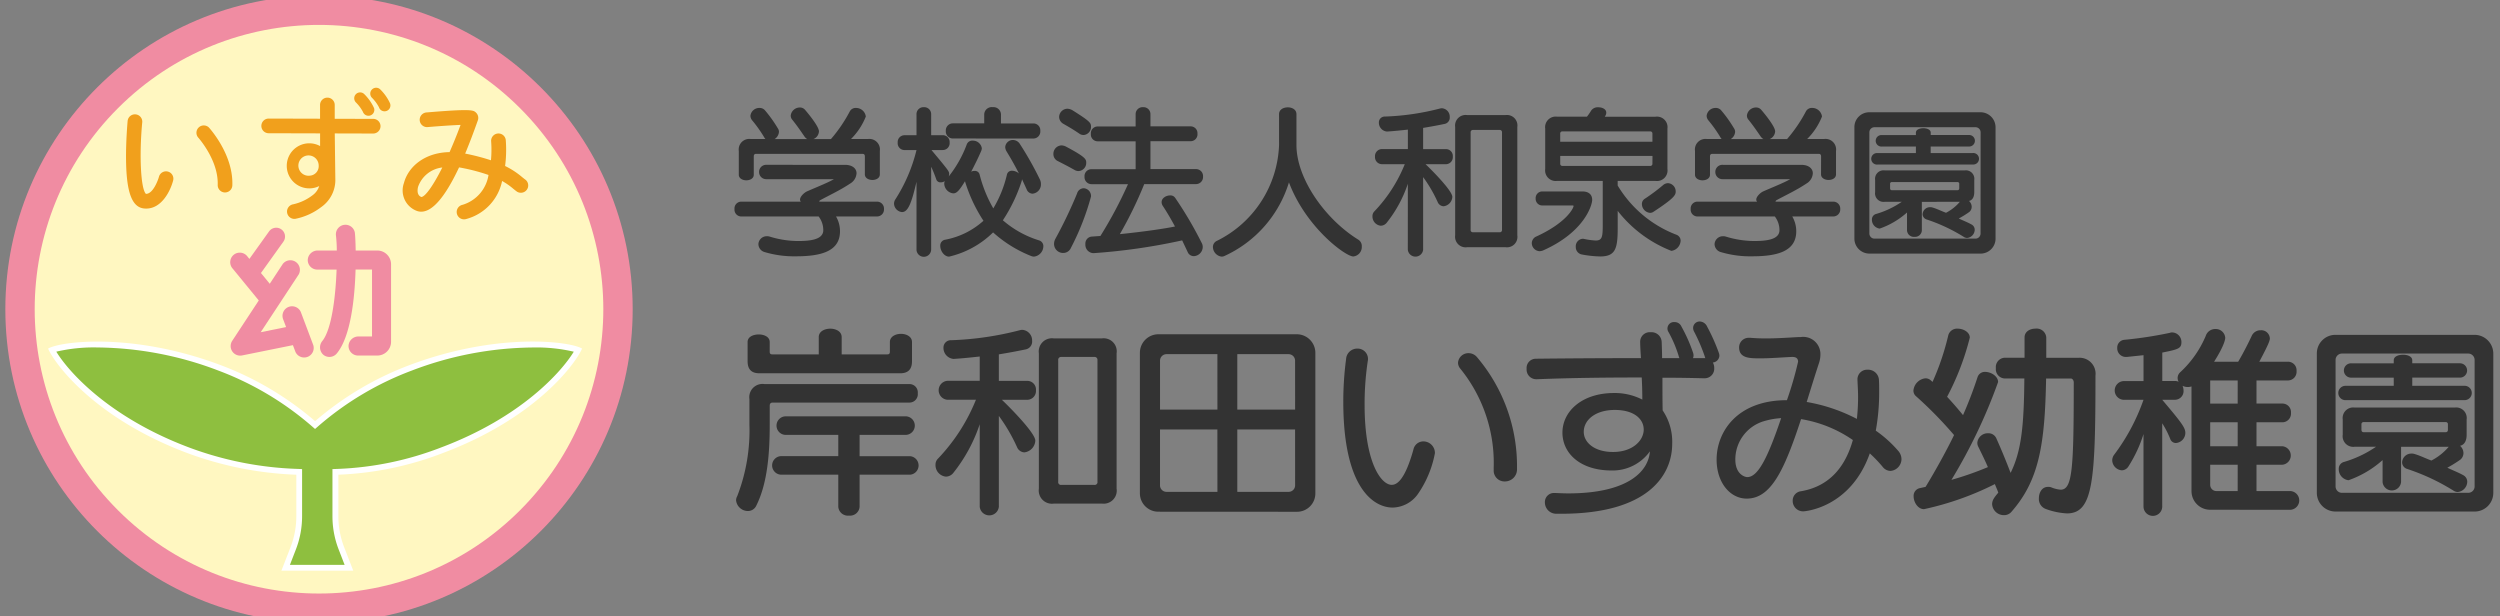 <svg xmlns="http://www.w3.org/2000/svg" xmlns:xlink="http://www.w3.org/1999/xlink" width="284" height="70" viewBox="0 0 284 70">
  <rect x="0" y="0" width="284" height="70" fill="#808080" stroke="none"/>
  <defs>
    <clipPath id="clip-path">
      <rect id="長方形_1605" data-name="長方形 1605" width="284" height="70" transform="translate(485.36 26.568)" fill="#f0a8a8" opacity="0.615"/>
    </clipPath>
  </defs>
  <g id="フッターlogo" transform="translate(-485.36 -26.568)" clip-path="url(#clip-path)">
    <g id="グループ_6" data-name="グループ 6" transform="translate(475.923 16.018)">
      <circle id="楕円形_13" data-name="楕円形 13" cx="35.633" cy="35.633" r="35.633" transform="translate(10.044 10.044)" fill="#f08ca2"/>
      <circle id="楕円形_14" data-name="楕円形 14" cx="32.298" cy="32.298" r="32.298" transform="translate(0 45.677) rotate(-45)" fill="#fff7c1"/>
      <path id="パス_613" data-name="パス 613" d="M400.128,660.8a35.625,35.625,0,0,0-10.7,6.357,35.629,35.629,0,0,0-10.708-6.358c-9.988-3.768-18.243-2.716-19.625-1.883.9,2,5.561,8.013,15.8,11.858a39.672,39.672,0,0,0,12.4,2.467v4.717a9.783,9.783,0,0,1-.661,3.531L385.6,684.14h8.161l-1.028-2.654a9.777,9.777,0,0,1-.661-3.53v-4.717a36.93,36.93,0,0,0,11.887-2.467c10.239-3.845,14.9-9.856,15.8-11.858C418.371,658.077,410.117,657.03,400.128,660.8Z" transform="translate(-344.196 -608.763)" fill="#fff"/>
      <path id="パス_614" data-name="パス 614" d="M388.45,684.814l.676-1.746a10.4,10.4,0,0,0,.706-3.775v-5.36l-.642-.024a38.737,38.737,0,0,1-12.185-2.425c-9.116-3.423-13.709-8.611-15.094-10.888a18.7,18.7,0,0,1,4.674-.478,39.341,39.341,0,0,1,13.776,2.64A34.878,34.878,0,0,1,390.868,669l.436.377.435-.377a34.877,34.877,0,0,1,10.507-6.239,39.338,39.338,0,0,1,13.775-2.64,18.7,18.7,0,0,1,4.674.478c-1.385,2.279-5.974,7.465-15.094,10.888a36.223,36.223,0,0,1-11.677,2.425l-.642.023v5.359a10.4,10.4,0,0,0,.706,3.775l.676,1.746Z" transform="translate(-346.078 -610.096)" fill="#8ebf3f"/>
      <g id="グループ_4" data-name="グループ 4" transform="translate(23.754 20.517)">
        <g id="グループ_2" data-name="グループ 2" transform="translate(0 3.008)">
          <path id="パス_615" data-name="パス 615" d="M390.421,587.146a.834.834,0,0,0-1.02.589c-.113.421-.684,1.941-1.463,1.941h-.018c-.583-.564-.778-4.365-.415-8.154a.834.834,0,0,0-1.659-.159c-.009.09-.215,2.33-.181,4.57.052,3.577.673,5.241,2.015,5.4a2.348,2.348,0,0,0,.272.016c1.743,0,2.737-1.965,3.059-3.181A.833.833,0,0,0,390.421,587.146Z" transform="translate(-385.661 -580.629)" fill="#f1a01c"/>
          <path id="パス_616" data-name="パス 616" d="M411.011,584.664a.834.834,0,0,0-1.25,1.1c.239.272,2.332,2.721,2.24,5.406a.834.834,0,0,0,.8.862h.029a.834.834,0,0,0,.833-.806C413.779,587.97,411.474,585.189,411.011,584.664Z" transform="translate(-401.586 -583.143)" fill="#f1a01c"/>
        </g>
        <g id="グループ_3" data-name="グループ 3" transform="translate(15.344 0)">
          <path id="パス_617" data-name="パス 617" d="M444.376,577.492l-4.339-.012v-1.539a.834.834,0,1,0-1.667,0v1.531l-5.863-.016h0a.834.834,0,0,0,0,1.667l5.868.016v1.441a2.56,2.56,0,1,0-.1,4.545,2.049,2.049,0,0,1-.761,1.045,5.6,5.6,0,0,1-2.2,1.027.833.833,0,1,0,.276,1.644,7.132,7.132,0,0,0,2.889-1.312,3.772,3.772,0,0,0,1.629-3.011l-.067-5.374,4.335.012h0a.834.834,0,1,0,0-1.667Zm-7.161,6.449a1.154,1.154,0,1,1,1-1.142,1.077,1.077,0,0,1-1,1.142Z" transform="translate(-431.673 -573.954)" fill="#f1a01c"/>
          <path id="パス_618" data-name="パス 618" d="M464.4,575.436a.667.667,0,0,0,1.267-.417,5.314,5.314,0,0,0-1.14-1.618.668.668,0,0,0-.89,1A4.51,4.51,0,0,1,464.4,575.436Z" transform="translate(-452.834 -572.702)" fill="#f1a01c"/>
          <path id="パス_619" data-name="パス 619" d="M471.127,573.431a5.312,5.312,0,0,0-1.14-1.618.668.668,0,1,0-.89,1,4.508,4.508,0,0,1,.762,1.041.667.667,0,1,0,1.267-.417Z" transform="translate(-456.472 -571.643)" fill="#f1a01c"/>
        </g>
        <path id="パス_620" data-name="パス 620" d="M493.912,587.172c-.116-.081-.232-.181-.362-.282a9.125,9.125,0,0,0-1.951-1.276,14.212,14.212,0,0,0,.074-2.967.834.834,0,0,0-1.659.167,12.811,12.811,0,0,1-.021,2.151,24.382,24.382,0,0,0-2.846-.746l-.084-.016q.7-1.677,1.441-3.777a.834.834,0,0,0-.219-.887c-.3-.272-.475-.442-5.594-.01a.834.834,0,1,0,.14,1.661c1.294-.109,2.764-.208,3.711-.245-.416,1.122-.839,2.159-1.252,3.091-2.814.044-4.692,1.647-5.183,3.513a2.482,2.482,0,0,0,1.505,3.181,1.48,1.48,0,0,0,.457.073c1.288,0,2.726-1.685,4.3-5.029q.217.032.445.079a21.585,21.585,0,0,1,2.9.779,4.208,4.208,0,0,1-2.943,3.389.834.834,0,1,0,.377,1.624,5.652,5.652,0,0,0,4.111-4.33,7.858,7.858,0,0,1,1.244.864c.162.132.308.251.453.353a.834.834,0,0,0,.962-1.358ZM482.1,589.139c-.586-.207-.443-.941-.385-1.162a3.3,3.3,0,0,1,2.751-2.194c-1.022,2.037-1.9,3.273-2.365,3.353Z" transform="translate(-448.537 -576.723)" fill="#f1a01c"/>
      </g>
      <g id="グループ_5" data-name="グループ 5" transform="translate(35.586 36.085)">
        <path id="パス_621" data-name="パス 621" d="M429.307,629.026a1.086,1.086,0,1,0-2.029.763l.313.832-2.882.583,4.312-6.556a1.086,1.086,0,0,0-1.81-1.191l-1.475,2.244-1-1.222,2.548-3.561a1,1,0,1,0-1.629-1.164l-2.233,3.121-.209-.255a1.086,1.086,0,1,0-1.677,1.373l2.951,3.605-3.017,4.588a1.086,1.086,0,0,0,.905,1.679,1.066,1.066,0,0,0,.215-.022l5.775-1.168.287.761a1.086,1.086,0,0,0,2.029-.763Z" transform="translate(-421.24 -619)" fill="#f08ca2"/>
        <path id="パス_622" data-name="パス 622" d="M455.473,621.118h-2.457c-.016-1.086-.066-1.861-.1-2.066a1.086,1.086,0,0,0-2.145.308,15.9,15.9,0,0,1,.1,1.758h-2.154a1.125,1.125,0,0,0-1.144,1.026,1.086,1.086,0,0,0,1.086,1.142h2.189c-.111,3.013-.543,6.75-1.612,8.1a1.134,1.134,0,0,0,.09,1.56,1.086,1.086,0,0,0,1.539-.128c1.581-1.9,2.045-6.223,2.139-9.536h1.868v7.6h-1.523a1.125,1.125,0,0,0-1.143,1.026,1.086,1.086,0,0,0,1.086,1.141h2.179a1.564,1.564,0,0,0,1.564-1.564V622.68a1.564,1.564,0,0,0-1.564-1.562Z" transform="translate(-438.76 -618.194)" fill="#f08ca2"/>
      </g>
    </g>
    <path id="パス_623" data-name="パス 623" d="M16.785-4.481a.793.793,0,0,0,.585-.251.793.793,0,0,0,.212-.6.788.788,0,0,0-.217-.59.788.788,0,0,0-.579-.243H10.231A.224.224,0,0,1,10.3-6.31c1.1-.6,2.317-1.159,3.422-1.9a1.448,1.448,0,0,0,.742-1.177c0-.525-.453-.96-1.322-.96H4.239a.8.8,0,0,0-.6.22.8.8,0,0,0-.246.595.808.808,0,0,0,.249.591.808.808,0,0,0,.6.223H11.9c-.724.416-1.883.869-3.042,1.376-.4.181-.815.634-.815.941a.344.344,0,0,0,.091.235H1.378a.773.773,0,0,0-.572.245A.773.773,0,0,0,.6-5.332a.778.778,0,0,0,.2.6.778.778,0,0,0,.578.253h8.781a2.535,2.535,0,0,1,.525,1.466v.181c-.091.96-1.412,1.141-2.879,1.141A11.123,11.123,0,0,1,4.583-2.2a.95.95,0,0,0-.308-.036.944.944,0,0,0-.96.905.964.964,0,0,0,.742.905A11.677,11.677,0,0,0,7.57.045c2.824,0,5.015-.543,5.015-2.842a3.32,3.32,0,0,0-.453-1.684Zm-1.376-4.78c0,.416.435.634.851.634.435,0,.851-.217.851-.634v-2.661a1.2,1.2,0,0,0-.34-1.018,1.2,1.2,0,0,0-1.018-.34H13.834a7.484,7.484,0,0,0,1.684-2.553A1.12,1.12,0,0,0,14.4-16.81a.753.753,0,0,0-.724.435,16.656,16.656,0,0,1-2.118,3.1H9.579a1.007,1.007,0,0,0,.616-.869c0-.561-1.231-2.046-1.575-2.444a.742.742,0,0,0-.6-.272,1.039,1.039,0,0,0-1.032.905.689.689,0,0,0,.181.489c.652.815,1.1,1.5,1.394,1.919a1.018,1.018,0,0,0,.29.272H5.162a1.065,1.065,0,0,0,.489-.815.69.69,0,0,0-.127-.4A14.8,14.8,0,0,0,4.076-16.52a.78.78,0,0,0-.634-.29,1.011,1.011,0,0,0-1.032.887.833.833,0,0,0,.2.525,15.1,15.1,0,0,1,1.34,1.883,1.321,1.321,0,0,0,.163.235H2.446a1.2,1.2,0,0,0-1.018.34,1.2,1.2,0,0,0-.34,1.018v2.7c0,.416.435.634.851.634.435,0,.851-.217.851-.634v-2.082c0-.2.091-.29.272-.29H15.138c.181,0,.272.091.272.29ZM33.8-7.541a.732.732,0,0,0,.652.471,1.055,1.055,0,0,0,.96-1.068,1.188,1.188,0,0,0-.109-.525,37.1,37.1,0,0,0-2.263-4.019.957.957,0,0,0-.8-.489.876.876,0,0,0-.887.815,1.071,1.071,0,0,0,.145.471c.525.851.978,1.666,1.412,2.517a1.235,1.235,0,0,0-.778-.308.561.561,0,0,0-.579.416A13.245,13.245,0,0,1,30-5.4a14.989,14.989,0,0,1-1.557-3.856.543.543,0,0,0-.579-.4.735.735,0,0,0-.38.091c.4-.76.778-1.521,1.141-2.354a1.074,1.074,0,0,0,.072-.308,1.023,1.023,0,0,0-1.032-.869.664.664,0,0,0-.688.453,13.249,13.249,0,0,1-2.046,3.621.8.8,0,0,0,.054-.272c0-.308,0-.326-2.01-2.734h1.285a.778.778,0,0,0,.578-.253.778.778,0,0,0,.2-.6.773.773,0,0,0-.206-.588.773.773,0,0,0-.572-.245H22.941V-16.1a.788.788,0,0,0-.243-.579.788.788,0,0,0-.59-.217.788.788,0,0,0-.59.217.788.788,0,0,0-.243.579v2.39H19.917a.773.773,0,0,0-.572.245.773.773,0,0,0-.206.588.778.778,0,0,0,.2.6.778.778,0,0,0,.578.253h1.358a18.475,18.475,0,0,1-2.408,5.612.9.9,0,0,0-.145.471,1,1,0,0,0,.905.96c.688,0,1.086-1.014,1.648-3.44V-.7A.834.834,0,0,0,22.108.1.834.834,0,0,0,22.941-.7V-10.13A13.771,13.771,0,0,1,23.52-8.7a.491.491,0,0,0,.489.344A.865.865,0,0,0,24.5-8.5a.6.6,0,0,0-.072.308,1.147,1.147,0,0,0,1.014,1.086c.326,0,.616-.163,1.34-1.376a17.39,17.39,0,0,0,2.1,4.49,8.95,8.95,0,0,1-4.363,2.154.661.661,0,0,0-.543.706c0,.561.453,1.213,1,1.213a10.513,10.513,0,0,0,5-2.752A14.309,14.309,0,0,0,34.292.009a.953.953,0,0,0,.326.072,1.207,1.207,0,0,0,1.068-1.159.68.68,0,0,0-.489-.688,11.382,11.382,0,0,1-4.11-2.281A18.256,18.256,0,0,0,33.224-8.5a.9.9,0,0,0,.036-.217Zm.76-5.793a.794.794,0,0,0,.58-.264.794.794,0,0,0,.2-.6.788.788,0,0,0-.2-.595.788.788,0,0,0-.574-.256H30.87V-16.1a.851.851,0,0,0-.3-.6.851.851,0,0,0-.642-.2.858.858,0,0,0-.651.192.858.858,0,0,0-.308.6v1.05H25.385a.8.8,0,0,0-.571.26.8.8,0,0,0-.208.591.8.8,0,0,0,.2.6.8.8,0,0,0,.576.267ZM52.071-.462a.756.756,0,0,0,.706.489A1.062,1.062,0,0,0,53.791-.987a.894.894,0,0,0-.091-.435A43.277,43.277,0,0,0,50.658-6.6a.645.645,0,0,0-.579-.272c-.453,0-.96.308-.96.76a.788.788,0,0,0,.127.416c.4.6.887,1.412,1.394,2.354-1.141.235-3.422.579-6.264.869a45.636,45.636,0,0,0,2.77-5.685H53.03a.8.8,0,0,0,.581-.254.8.8,0,0,0,.215-.6.793.793,0,0,0-.212-.6.793.793,0,0,0-.585-.251H47.852v-3.168h4.562a.778.778,0,0,0,.578-.253.778.778,0,0,0,.2-.6.773.773,0,0,0-.206-.588.773.773,0,0,0-.572-.245H47.852V-16.1a.788.788,0,0,0-.243-.579.788.788,0,0,0-.59-.217.793.793,0,0,0-.6.212.793.793,0,0,0-.251.585v1.394H41.86a.773.773,0,0,0-.572.245.773.773,0,0,0-.206.588.778.778,0,0,0,.2.6.779.779,0,0,0,.578.253h4.309v3.168H41.136a.789.789,0,0,0-.574.256.789.789,0,0,0-.2.594.8.8,0,0,0,.208.591.8.8,0,0,0,.571.26H45.3a47.477,47.477,0,0,1-3.132,5.884l-1,.072a.785.785,0,0,0-.706.851.946.946,0,0,0,.225.7.946.946,0,0,0,.663.328h.054A68.232,68.232,0,0,0,51.455-1.765ZM38.818-.914A29.063,29.063,0,0,0,41.1-6.744a.883.883,0,0,0-.219-.645.883.883,0,0,0-.613-.3.815.815,0,0,0-.76.616,50.847,50.847,0,0,1-2.462,5.142,1.242,1.242,0,0,0-.145.579A1.027,1.027,0,0,0,37.931-.335a.95.95,0,0,0,.887-.579Zm.869-8.726a.921.921,0,0,0,.869-.941c0-.38-.018-.634-2.354-1.865a1.177,1.177,0,0,0-.471-.109.96.96,0,0,0-.905.978.875.875,0,0,0,.525.815c.6.308,1.141.579,1.883,1a.958.958,0,0,0,.453.127Zm.561-4.092a.914.914,0,0,0,.851-.923c0-.435-.018-.579-2.064-1.865a1.23,1.23,0,0,0-.616-.2.958.958,0,0,0-.941.941.925.925,0,0,0,.489.778c.6.344,1.05.6,1.792,1.1a.789.789,0,0,0,.489.163Zm22.214,1.141A12.656,12.656,0,0,1,55.4-1.711.763.763,0,0,0,54.949-1,1.13,1.13,0,0,0,55.927.081a.82.82,0,0,0,.29-.054,13.536,13.536,0,0,0,7.369-8.382C65.486-3.286,69.994.063,70.9.063a1.078,1.078,0,0,0,.96-1.122.856.856,0,0,0-.416-.8c-3.766-2.335-7.006-6.934-7.006-10.736V-16.1c0-.525-.489-.778-.978-.778-.507,0-1,.253-1,.778ZM88.189-.987A1.188,1.188,0,0,0,89.2-1.329a1.188,1.188,0,0,0,.328-1.016V-14.638a1.188,1.188,0,0,0-.328-1.016A1.188,1.188,0,0,0,88.189-16H83.826a1.2,1.2,0,0,0-1.018.34,1.2,1.2,0,0,0-.34,1.018V-2.345a1.2,1.2,0,0,0,.34,1.018,1.2,1.2,0,0,0,1.018.34Zm-11.1.29A.874.874,0,0,0,77.96.08.874.874,0,0,0,78.829-.7V-8.953a15.752,15.752,0,0,1,1.647,2.824.765.765,0,0,0,.67.489,1.127,1.127,0,0,0,1-1.068c0-.706-2.426-3.132-3.042-3.711h2.317A.794.794,0,0,0,82-10.683a.794.794,0,0,0,.2-.6.789.789,0,0,0-.2-.595.788.788,0,0,0-.574-.256H78.829v-2.408c1.1-.181,1.919-.344,2.444-.453a.724.724,0,0,0,.579-.778.958.958,0,0,0-.869-1,.742.742,0,0,0-.2.018,28.5,28.5,0,0,1-6.282.923.668.668,0,0,0-.5.188.668.668,0,0,0-.2.5,1.006,1.006,0,0,0,.905,1.014h.036c.869-.054,1.666-.145,2.354-.217v2.209H74.14a.8.8,0,0,0-.571.26.8.8,0,0,0-.208.591.8.8,0,0,0,.2.6.8.8,0,0,0,.576.267h2.607A16.825,16.825,0,0,1,73.289-5.06a.762.762,0,0,0-.217.561,1.05,1.05,0,0,0,.941,1.068.882.882,0,0,0,.652-.308,14.393,14.393,0,0,0,2.426-4.454Zm10.7-2.281a.252.252,0,0,1-.07.219.252.252,0,0,1-.219.07H84.514a.252.252,0,0,1-.219-.07.252.252,0,0,1-.07-.219V-14.022a.258.258,0,0,1,.073-.216.258.258,0,0,1,.216-.073H87.5a.258.258,0,0,1,.216.073.258.258,0,0,1,.073.216Zm17.435-5.54a1.2,1.2,0,0,0,1.018-.34,1.2,1.2,0,0,0,.34-1.018v-4.58a1.2,1.2,0,0,0-.34-1.018,1.2,1.2,0,0,0-1.018-.34H99.468l.072-.127a.579.579,0,0,0,.091-.344c0-.38-.435-.6-.905-.6a.911.911,0,0,0-.8.362,6.42,6.42,0,0,1-.489.706H94.055a1.2,1.2,0,0,0-1.018.34,1.2,1.2,0,0,0-.34,1.018v4.58a1.2,1.2,0,0,0,.34,1.018,1.2,1.2,0,0,0,1.018.34h5.178v4.943c0,1.394-.054,1.829-.8,1.829a8.182,8.182,0,0,1-1.322-.181.5.5,0,0,0-.163-.018.855.855,0,0,0-.778.923.847.847,0,0,0,.724.869,12.5,12.5,0,0,0,2.046.217c1.72,0,1.991-.869,1.991-3.168v-2.01a14.361,14.361,0,0,0,6.1,4.544,1.221,1.221,0,0,0,1.05-1.159.719.719,0,0,0-.471-.67,13.315,13.315,0,0,1-6.681-5.594v-.525Zm-9.4,2.788c.072,0,.091.018.091.072,0,.217-.778,1.865-4.2,3.44a.844.844,0,0,0-.543.76.932.932,0,0,0,.887.923,1.425,1.425,0,0,0,.362-.072c4.725-2.082,5.612-5.16,5.612-5.757,0-.561-.344-.96-1.122-.96H92.389a.754.754,0,0,0-.565.227.754.754,0,0,0-.214.57.754.754,0,0,0,.214.57.754.754,0,0,0,.565.227Zm9.052-7.242H94.4v-.905a.24.24,0,0,1,.068-.2.24.24,0,0,1,.2-.068h9.939a.24.24,0,0,1,.2.068.24.24,0,0,1,.068.2Zm0,2.48a.24.24,0,0,1-.068.2.24.24,0,0,1-.2.068H94.67a.24.24,0,0,1-.2-.068.24.24,0,0,1-.068-.2v-.869h10.482Zm2.643,3.168a.934.934,0,0,0-.869-.941.887.887,0,0,0-.579.235,21.657,21.657,0,0,1-2.064,1.539.7.7,0,0,0-.326.6,1.019,1.019,0,0,0,.923,1,.69.69,0,0,0,.4-.127c2.317-1.521,2.517-1.883,2.517-2.3Zm17.887,2.842A.793.793,0,0,0,126-4.732a.793.793,0,0,0,.212-.6.788.788,0,0,0-.217-.59.788.788,0,0,0-.579-.243h-6.554a.223.223,0,0,1,.072-.145c1.1-.6,2.317-1.159,3.422-1.9a1.448,1.448,0,0,0,.742-1.177c0-.525-.453-.96-1.322-.96h-8.907a.8.8,0,0,0-.6.22.8.8,0,0,0-.246.595.808.808,0,0,0,.249.591.808.808,0,0,0,.6.223h7.658c-.724.416-1.883.869-3.042,1.376-.4.181-.815.634-.815.941a.344.344,0,0,0,.091.235H110a.773.773,0,0,0-.572.245.773.773,0,0,0-.206.588.779.779,0,0,0,.2.6.778.778,0,0,0,.578.253h8.781a2.535,2.535,0,0,1,.525,1.466v.181c-.091.96-1.412,1.141-2.879,1.141a11.123,11.123,0,0,1-3.223-.507.95.95,0,0,0-.308-.036.944.944,0,0,0-.96.905.964.964,0,0,0,.742.905A11.677,11.677,0,0,0,116.2.045c2.824,0,5.015-.543,5.015-2.842a3.32,3.32,0,0,0-.453-1.684Zm-1.376-4.78c0,.416.435.634.851.634.435,0,.851-.217.851-.634v-2.661a1.2,1.2,0,0,0-.34-1.018,1.2,1.2,0,0,0-1.018-.34h-1.919a7.485,7.485,0,0,0,1.684-2.553,1.12,1.12,0,0,0-1.122-.978.753.753,0,0,0-.724.435,16.656,16.656,0,0,1-2.118,3.1h-1.973a1.007,1.007,0,0,0,.616-.869c0-.561-1.231-2.046-1.575-2.444a.742.742,0,0,0-.6-.272,1.039,1.039,0,0,0-1.032.905.689.689,0,0,0,.181.489c.652.815,1.1,1.5,1.394,1.919a1.018,1.018,0,0,0,.29.272h-3.693a1.065,1.065,0,0,0,.489-.815.69.69,0,0,0-.127-.4A14.8,14.8,0,0,0,112.7-16.52a.78.78,0,0,0-.634-.29,1.011,1.011,0,0,0-1.032.887.833.833,0,0,0,.2.525,15.1,15.1,0,0,1,1.34,1.883,1.321,1.321,0,0,0,.163.235h-1.666a1.2,1.2,0,0,0-1.018.34,1.2,1.2,0,0,0-.34,1.018v2.7c0,.416.435.634.851.634.435,0,.851-.217.851-.634v-2.082c0-.2.091-.29.272-.29h12.076c.181,0,.272.091.272.29Zm18.141,9a1.7,1.7,0,0,0,1.684-1.7V-14.619a1.708,1.708,0,0,0-1.684-1.7H129.521a1.688,1.688,0,0,0-1.207.494,1.688,1.688,0,0,0-.494,1.207V-1.964a1.7,1.7,0,0,0,.5,1.2,1.7,1.7,0,0,0,1.2.5Zm-.018-2.3a.58.58,0,0,1-.17.428.58.58,0,0,1-.428.17H130.119a.58.58,0,0,1-.428-.17.58.58,0,0,1-.17-.428v-11.46a.58.58,0,0,1,.17-.428.58.58,0,0,1,.428-.17h11.442a.58.58,0,0,1,.428.17.58.58,0,0,1,.17.428ZM139.8-6.147A5.174,5.174,0,0,1,138.23-4.9c-.579-.217-1.032-.453-1.539-.6a.8.8,0,0,0-.29-.036.838.838,0,0,0-.833.815.643.643,0,0,0,.453.579,19.33,19.33,0,0,1,4.273,2.01.654.654,0,0,0,.344.091.956.956,0,0,0,.851-.923.676.676,0,0,0-.38-.616c-.416-.235-.978-.453-1.43-.67a11.488,11.488,0,0,0,1.195-.742.784.784,0,0,0,.272-.579.905.905,0,0,0-.308-.67c.145-.036.6-.163.6-1.014V-8.627a.96.96,0,0,0-.272-.815.96.96,0,0,0-.815-.272h-9.088a.96.96,0,0,0-.815.272.96.96,0,0,0-.272.815v1.376a.966.966,0,0,0,.266.825.966.966,0,0,0,.82.28H133.2a10.165,10.165,0,0,1-2.9,1.376.641.641,0,0,0-.489.652,1.006,1.006,0,0,0,.887,1.014,9.226,9.226,0,0,0,3.1-1.829v1.991a.779.779,0,0,0,.253.578.778.778,0,0,0,.6.2.773.773,0,0,0,.588-.206.773.773,0,0,0,.245-.572v-3.2Zm1.466-4.236a.652.652,0,0,0,.5-.171.652.652,0,0,0,.21-.481.652.652,0,0,0-.21-.481.652.652,0,0,0-.5-.171h-4.78v-.742H140.8a.652.652,0,0,0,.5-.171.652.652,0,0,0,.21-.481.652.652,0,0,0-.21-.481.652.652,0,0,0-.5-.171h-4.309V-14c0-.344-.416-.507-.833-.507-.435,0-.851.163-.851.507v.272h-3.856a.652.652,0,0,0-.5.171.652.652,0,0,0-.21.481.652.652,0,0,0,.21.481.652.652,0,0,0,.5.171h3.856v.742h-4.363a.652.652,0,0,0-.5.171.652.652,0,0,0-.21.481.652.652,0,0,0,.21.481.652.652,0,0,0,.5.171ZM139.732-7.7c0,.163-.072.235-.217.235h-7.423c-.145,0-.217-.072-.217-.235v-.471a.192.192,0,0,1,.054-.163.192.192,0,0,1,.163-.054h7.423a.192.192,0,0,1,.163.054.192.192,0,0,1,.054.163ZM20.56,24.853a1.055,1.055,0,0,0,0-2.1H14.812V20.327H20.13a1.055,1.055,0,0,0,0-2.1H6.325a1.055,1.055,0,0,0,0,2.1H12.39v2.421H5.827a1.055,1.055,0,0,0,0,2.1H12.39V28.5a1.093,1.093,0,0,0,1.222,1,1.086,1.086,0,0,0,1.2-1V24.853Zm-.068-8.192A.952.952,0,0,0,21.42,15.6a.944.944,0,0,0-.928-1.041H3.994a1.5,1.5,0,0,0-1.7,1.7v2.9a20.629,20.629,0,0,1-1.38,8.124,1.017,1.017,0,0,0-.136.475,1.358,1.358,0,0,0,1.358,1.222,1.041,1.041,0,0,0,.95-.634c1.29-2.58,1.516-6.088,1.516-9.188V17.023c0-.249.113-.362.339-.362Zm-1.086-3.327c.928,0,1.358-.453,1.358-1.38V9.781c0-.611-.634-.928-1.245-.928-.634,0-1.267.317-1.267.928V10.89c0,.2-.091.294-.272.294H12.775V9.215c0-.634-.656-.95-1.29-.95-.656,0-1.313.317-1.313.95v1.969h-5.3c-.181,0-.272-.091-.272-.294V9.781c0-.588-.634-.86-1.245-.86-.634,0-1.267.272-1.267.86v2.173c0,.928.43,1.38,1.358,1.38Zm22.925,14.8a1.485,1.485,0,0,0,1.675-1.7V11.071a1.485,1.485,0,0,0-1.675-1.7H36.876a1.5,1.5,0,0,0-1.7,1.7V26.437a1.5,1.5,0,0,0,1.7,1.7ZM28.458,28.5a1.093,1.093,0,0,0,2.173,0V18.177a19.684,19.684,0,0,1,2.059,3.53.956.956,0,0,0,.837.611,1.409,1.409,0,0,0,1.245-1.335c0-.883-3.032-3.915-3.8-4.639h2.9a1,1,0,0,0,.973-1.086.985.985,0,0,0-.973-1.064H30.63v-3.01c1.38-.226,2.4-.43,3.055-.566a.905.905,0,0,0,.724-.973A1.2,1.2,0,0,0,33.323,8.4a.929.929,0,0,0-.249.023,35.619,35.619,0,0,1-7.853,1.154.836.836,0,0,0-.883.86A1.256,1.256,0,0,0,25.471,11.7h.045c1.086-.068,2.082-.181,2.942-.272v2.761H24.769a1.08,1.08,0,0,0,0,2.15h3.259a21.03,21.03,0,0,1-4.322,6.7.952.952,0,0,0-.272.7,1.313,1.313,0,0,0,1.177,1.335,1.1,1.1,0,0,0,.815-.385,17.99,17.99,0,0,0,3.032-5.567Zm13.375-2.851a.314.314,0,0,1-.362.362H37.736a.314.314,0,0,1-.362-.362V11.84a.323.323,0,0,1,.362-.362H41.47a.323.323,0,0,1,.362.362Zm22.653,3.417a2.082,2.082,0,0,0,2.1-2.1V11a2.115,2.115,0,0,0-2.1-2.1H48.78A2.106,2.106,0,0,0,46.653,11V26.957a2.092,2.092,0,0,0,2.127,2.1Zm-.2-3.01a.739.739,0,0,1-.747.747H57.719V19.716h6.563Zm-8.826.747H49.685a.739.739,0,0,1-.747-.747V19.716h6.518Zm8.826-9.346H57.719V11.161h5.816a.739.739,0,0,1,.747.747Zm-8.826,0H48.939V11.908a.739.739,0,0,1,.747-.747h5.771ZM78.268,27a12.009,12.009,0,0,0,1.9-4.594,1.317,1.317,0,0,0-1.313-1.335A1.151,1.151,0,0,0,77.725,22c-1,3.576-1.924,4.006-2.467,4.006-1.2,0-3.078-2.535-3.078-9.075a32.566,32.566,0,0,1,.362-5,.928.928,0,0,0,.023-.249,1.177,1.177,0,0,0-1.222-1.154,1.267,1.267,0,0,0-1.267,1.2,36.945,36.945,0,0,0-.317,4.843c0,9.822,3.462,12.017,5.612,12.017A3.6,3.6,0,0,0,78.268,27Zm8.577-2.67a1.227,1.227,0,0,0,1.267,1.29,1.371,1.371,0,0,0,1.38-1.448,19.11,19.11,0,0,0-4.526-12.65,1.258,1.258,0,0,0-.973-.475,1.177,1.177,0,0,0-1.2,1.086,1.036,1.036,0,0,0,.226.634,17,17,0,0,1,3.825,11.315ZM110.788,13.9a1.086,1.086,0,0,0,1.109-1.154,1.2,1.2,0,0,0-.158-.634.828.828,0,0,0,.747-.792,1.168,1.168,0,0,0-.045-.249,21.339,21.339,0,0,0-1.358-3.055.951.951,0,0,0-.815-.566.74.74,0,0,0-.769.724.862.862,0,0,0,.091.385,19.8,19.8,0,0,1,1.267,2.965c0,.045.023.068.023.091h-1.4a.725.725,0,0,0,.068-.317,1.136,1.136,0,0,0-.045-.272,17.875,17.875,0,0,0-1.335-3.01.83.83,0,0,0-.769-.5.736.736,0,0,0-.747,1.041,13.858,13.858,0,0,1,1.245,2.942l.045.113h-1.969c0-.611-.023-1.222-.045-1.833a1.153,1.153,0,0,0-1.245-1.109,1.092,1.092,0,0,0-1.2,1.041c0,.656.091,1.856.091,1.9q-5.974,0-11.949.068a1.052,1.052,0,0,0-1.041,1.154,1.1,1.1,0,0,0,1.132,1.177h.045c3.96-.158,7.943-.2,11.9-.2q.068,1.256.068,2.512a6.852,6.852,0,0,0-3.214-.747c-3.666,0-5.861,2.1-5.861,4.5,0,2.308,1.969,4.3,5.59,4.3a5.2,5.2,0,0,0,4.345-2.173c-.158,2.286-2.512,4.775-9.279,4.775-.453,0-.95-.023-1.471-.045h-.091A1.027,1.027,0,0,0,92.661,28a1.29,1.29,0,0,0,1.358,1.29h.521c9.822,0,12.583-4.368,12.583-7.943a6.366,6.366,0,0,0-1.086-3.8c-.023-1.245-.023-2.489-.023-3.711q2.376,0,4.752.068Zm-6.9,5.816c0,1.245-1.245,2.557-3.485,2.557-2.127,0-3.327-1.086-3.327-2.286,0-1.358,1.335-2.489,3.53-2.489C102.867,17.5,103.886,18.584,103.886,19.716Zm24.283-5.567c.023.566.068,1.222.068,1.924a23.067,23.067,0,0,1-.136,2.444,19.3,19.3,0,0,0-5.7-1.924c.5-1.607.973-3.146,1.4-4.436a3.115,3.115,0,0,0,.158-.973,1.953,1.953,0,0,0-2.218-1.969h-.226c-1.177.068-2.489.158-3.779.158q-.883,0-1.7-.068H115.9a1.086,1.086,0,0,0-1.177,1.086c0,1.245,1.222,1.245,2.4,1.245,1.222,0,2.489-.113,3.553-.158h.113c.475,0,.634.226.634.543a39.974,39.974,0,0,1-1.267,4.368c-5.748,0-7.989,3.689-7.989,6.744,0,2.625,1.539,4.436,3.417,4.436,2.738,0,4.255-3.146,6.178-9.03a14.438,14.438,0,0,1,5.884,2.376c-.769,2.761-2.444,5.228-5.884,5.816a1.065,1.065,0,0,0-.95,1.086,1.182,1.182,0,0,0,1.222,1.2c.045,0,5.318-.317,7.536-6.585a15.632,15.632,0,0,1,1.471,1.539,1.134,1.134,0,0,0,.883.453,1.358,1.358,0,0,0,1.245-1.358,1.448,1.448,0,0,0-.339-.883,13.57,13.57,0,0,0-2.58-2.331,24.236,24.236,0,0,0,.385-4.458c0-.43,0-.837-.023-1.222a1.233,1.233,0,0,0-1.29-1.245,1.092,1.092,0,0,0-1.154,1.109ZM119.5,18.426c-1.516,4.481-2.625,6.7-3.847,6.7-.272,0-1.358-.317-1.358-1.991a4.535,4.535,0,0,1,3.349-4.39,8.608,8.608,0,0,1,1.856-.317Zm32.9-4.5c.2,0,.339.226.339.43,0,9.935-.158,12.2-1.494,12.2a3.472,3.472,0,0,1-1.018-.249.905.905,0,0,0-.43-.068c-.656,0-1.018.634-1.018,1.29a1.2,1.2,0,0,0,.792,1.222,8.079,8.079,0,0,0,2.4.5c2.965,0,3.236-3.666,3.236-15.66a1.81,1.81,0,0,0-1.969-2.014h-3.621V9.26a1.093,1.093,0,0,0-1.222-1c-.634,0-1.245.339-1.245,1v2.308h-2.286a1.062,1.062,0,0,0-.973,1.177,1.062,1.062,0,0,0,.973,1.177h2.263c-.045,5.3-.317,8.215-1.562,10.727-.475-1.245-.95-2.421-1.607-3.892a.97.97,0,0,0-.95-.611,1.191,1.191,0,0,0-1.222,1.064.972.972,0,0,0,.113.475c.407.837.769,1.562,1.086,2.308a36.209,36.209,0,0,1-4.141,1.448,60.832,60.832,0,0,0,5.3-11.112c0-.656-.792-1.154-1.471-1.154a.866.866,0,0,0-.86.588,45.763,45.763,0,0,1-1.652,4.322c-.611-.747-1.2-1.426-1.81-2.082a29.788,29.788,0,0,0,2.58-6.721c0-.611-.724-1.018-1.358-1.018a1.033,1.033,0,0,0-1.086.747,29.209,29.209,0,0,1-1.788,5.3l-.181-.158a.905.905,0,0,0-.634-.249,1.539,1.539,0,0,0-1.358,1.4.835.835,0,0,0,.294.634,45.384,45.384,0,0,1,4.322,4.413c-.928,1.924-2.354,4.458-3.236,5.884l-.611.136a.894.894,0,0,0-.747.928c0,.7.5,1.471,1.177,1.471a33.634,33.634,0,0,0,8.056-2.851c.113.317.272.634.385.973-.43.521-.7.837-.7,1.313a1.336,1.336,0,0,0,1.335,1.245,1.086,1.086,0,0,0,.883-.407c3.123-3.576,3.779-7.626,3.915-15.117Zm24.962,14.914a1.066,1.066,0,0,0,0-2.127H173.5V23.721h2.942a1.055,1.055,0,0,0,0-2.1H173.5V18.9h2.942a.985.985,0,0,0,.973-1.064.973.973,0,0,0-.973-1.064H173.5V14.148h3.576a.985.985,0,0,0,.973-1.064.973.973,0,0,0-.973-1.064h-3.259c1.086-2.037,1.2-2.421,1.2-2.648a.974.974,0,0,0-1.041-.928,1.1,1.1,0,0,0-1.018.634c-.249.543-.883,1.833-1.539,2.942h-2.738c1.245-1.969,1.267-2.625,1.267-2.716a1.075,1.075,0,0,0-1.109-1,1.132,1.132,0,0,0-1.109.792,11.879,11.879,0,0,1-2.919,4.141.875.875,0,0,0-.272.634.936.936,0,0,0,.113.43.828.828,0,0,0-.407-.091h-1.448V10.98c1.788-.362,2.173-.453,2.173-1.177a1.086,1.086,0,0,0-1-1.109.719.719,0,0,0-.317.045,45.394,45.394,0,0,1-5.182.792.885.885,0,0,0-.792.928.975.975,0,0,0,.973,1.018h.113l1.9-.2v2.942H158.4a1.065,1.065,0,0,0,0,2.127h2.263a23,23,0,0,1-3.372,6.291,1.11,1.11,0,0,0-.181.566,1.177,1.177,0,0,0,1.086,1.154.905.905,0,0,0,.747-.43,15.252,15.252,0,0,0,1.72-3.689V28.5a1.064,1.064,0,0,0,2.127,0V19.014a10.665,10.665,0,0,1,.905,1.765.681.681,0,0,0,.656.475,1.161,1.161,0,0,0,1.064-1.154c0-.588-.43-1.154-2.625-3.757h1.448a.985.985,0,0,0,.973-1.064,1.342,1.342,0,0,0-.113-.521,1.347,1.347,0,0,0,.611.136,1.282,1.282,0,0,0,.407-.068V26.754a2.116,2.116,0,0,0,2.127,2.082Zm-6-2.127h-2.376a.707.707,0,0,1-.747-.724V23.721h3.123Zm0-5.092h-3.123V18.9h3.123Zm0-4.843h-3.123V14.148h3.123ZM198.3,29.039a2.12,2.12,0,0,0,2.1-2.127V11.093a2.135,2.135,0,0,0-2.1-2.127H182.481a2.11,2.11,0,0,0-2.127,2.127V26.912a2.125,2.125,0,0,0,2.127,2.127Zm-.023-2.874a.724.724,0,0,1-.747.747h-14.3a.724.724,0,0,1-.747-.747V11.84a.724.724,0,0,1,.747-.747h14.3a.724.724,0,0,1,.747.747Zm-2.942-4.481a6.469,6.469,0,0,1-1.969,1.562c-.724-.272-1.29-.566-1.924-.747a1,1,0,0,0-.362-.045,1.048,1.048,0,0,0-1.041,1.018.8.8,0,0,0,.566.724,24.164,24.164,0,0,1,5.341,2.512.815.815,0,0,0,.43.113,1.2,1.2,0,0,0,1.064-1.154.845.845,0,0,0-.475-.769c-.52-.294-1.222-.566-1.788-.837a14.362,14.362,0,0,0,1.494-.928.979.979,0,0,0,.339-.724,1.128,1.128,0,0,0-.385-.837c.181-.045.747-.2.747-1.267v-1.72a1.2,1.2,0,0,0-1.358-1.358H184.654a1.2,1.2,0,0,0-1.358,1.358V20.3a1.208,1.208,0,0,0,1.358,1.38h2.421a12.707,12.707,0,0,1-3.621,1.72.8.8,0,0,0-.611.815,1.257,1.257,0,0,0,1.109,1.267,11.533,11.533,0,0,0,3.87-2.286V25.69a1.055,1.055,0,0,0,2.1,0V21.684Zm1.833-5.3a.815.815,0,0,0,0-1.629h-5.974v-.928h5.386a.815.815,0,1,0,0-1.629h-5.386v-.339c0-.43-.521-.634-1.041-.634-.543,0-1.064.2-1.064.634V12.2h-4.82a.815.815,0,1,0,0,1.629h4.82v.928h-5.454a.815.815,0,1,0,0,1.629Zm-1.924,3.349c0,.2-.091.294-.272.294h-9.279c-.181,0-.272-.091-.272-.294V19.15a.24.24,0,0,1,.272-.272h9.279a.24.24,0,0,1,.272.272Z" transform="translate(568.199 55.64)" fill="#333"/>
  </g>
</svg>
